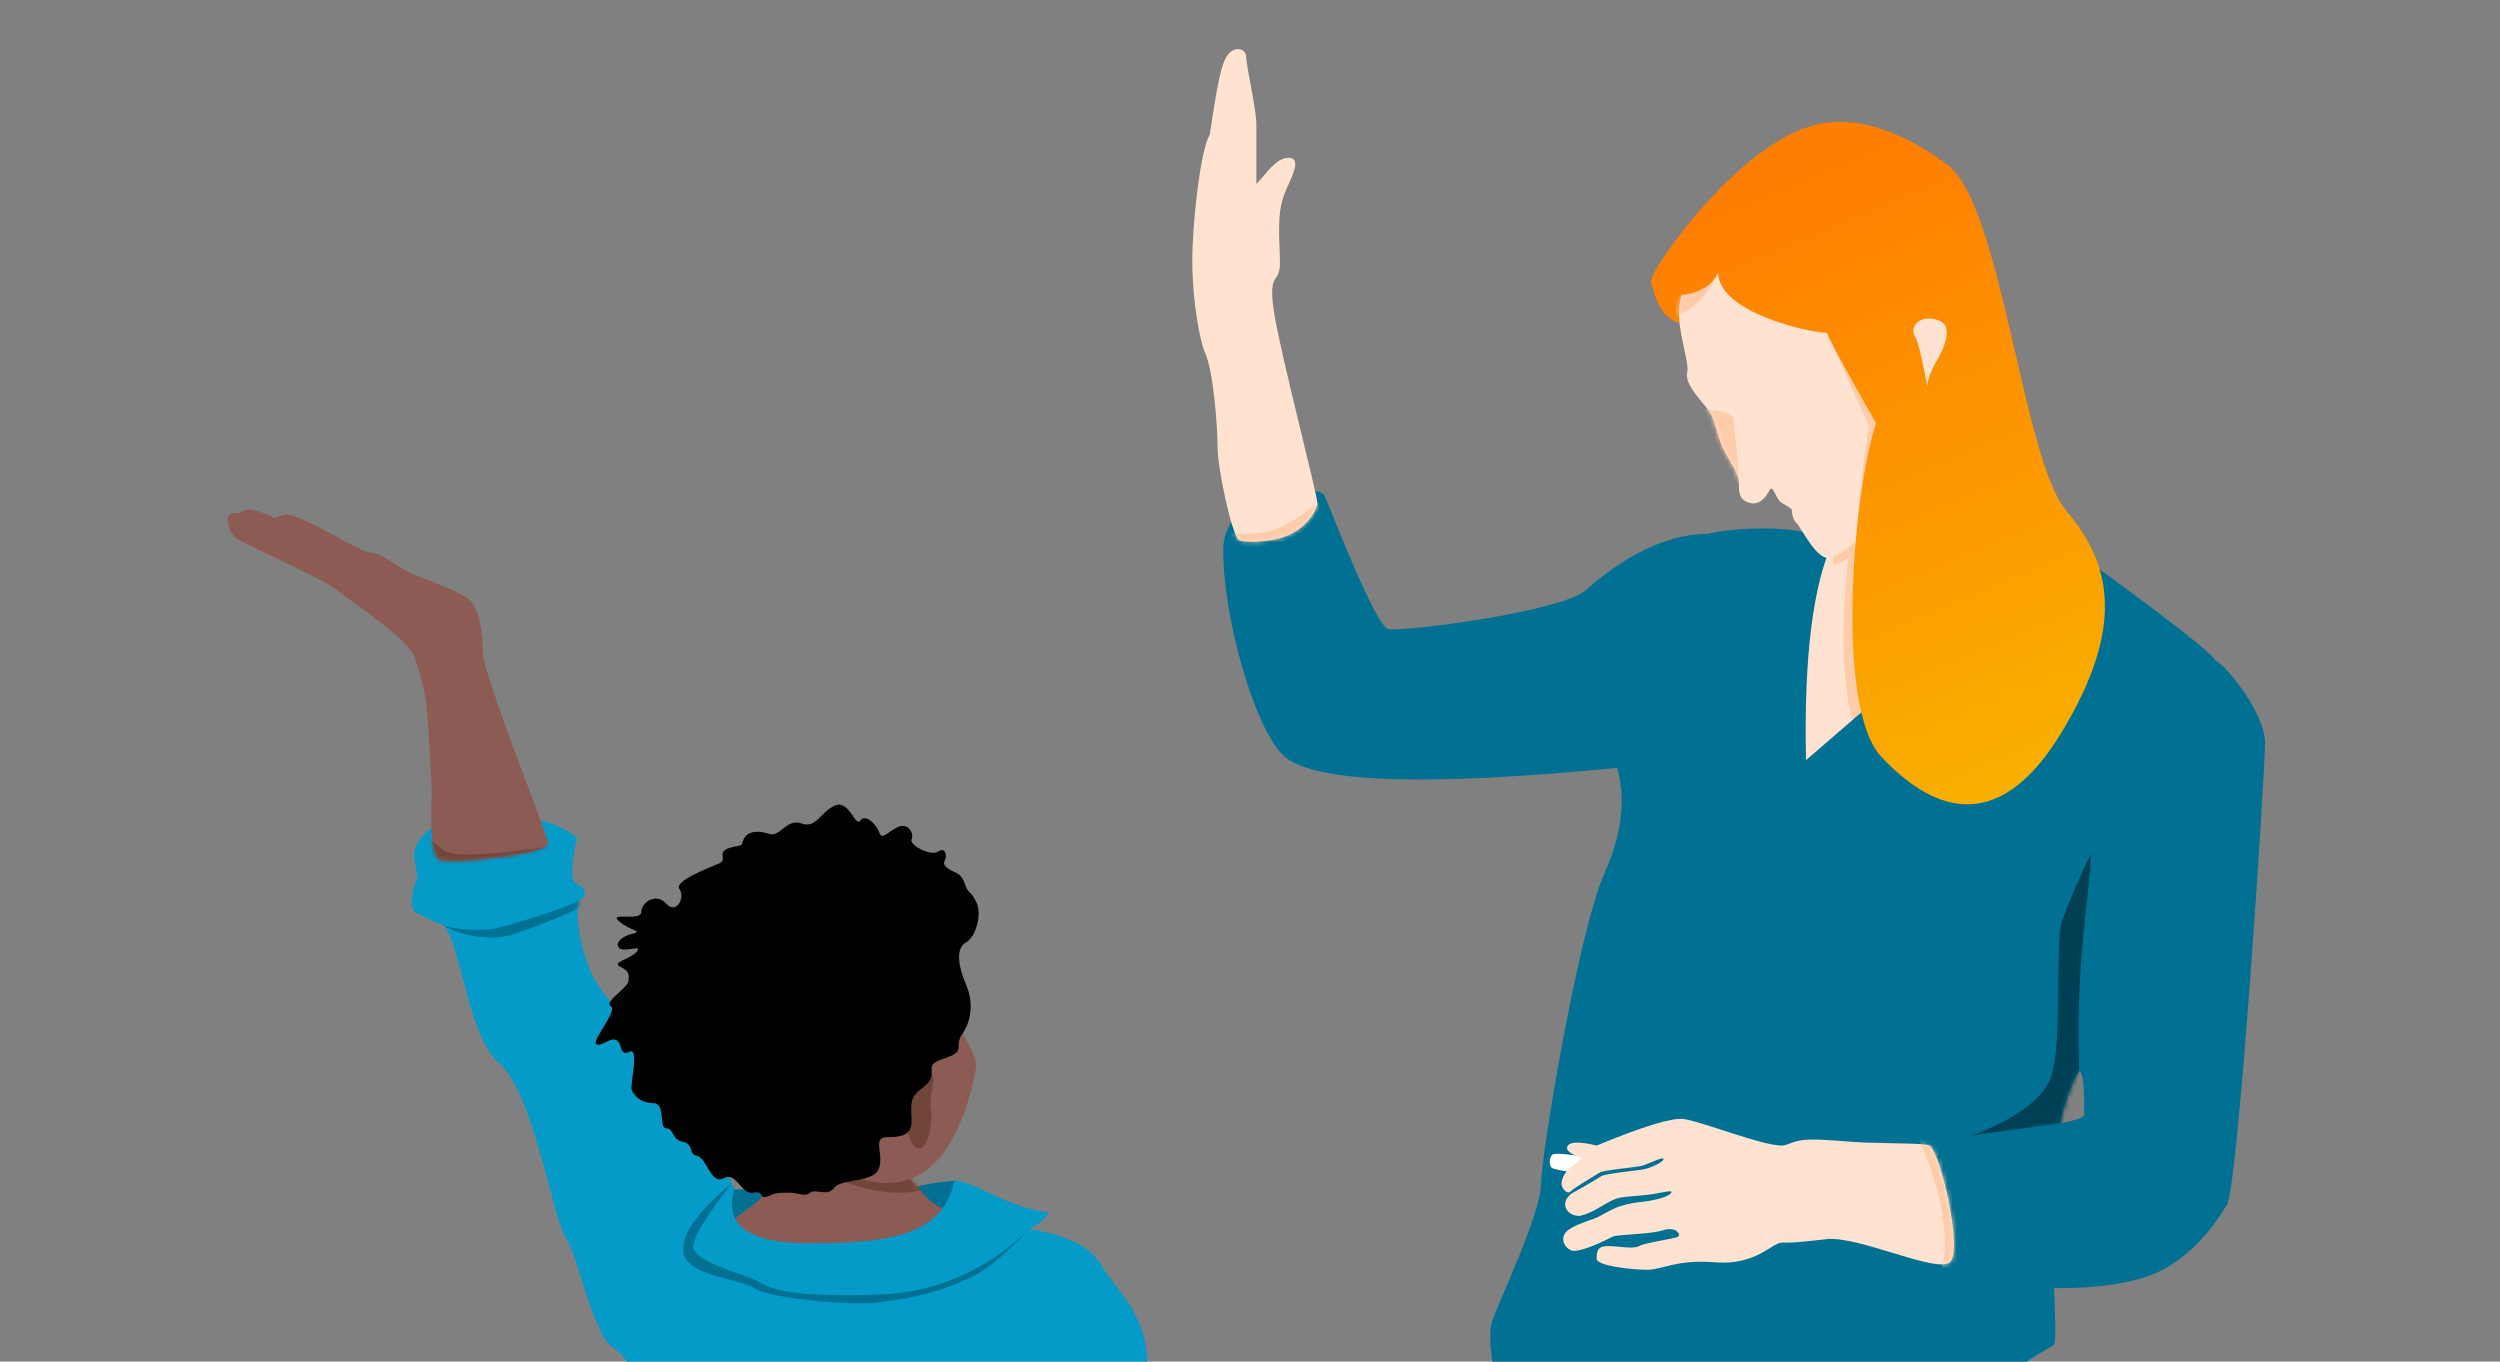 <?xml version="1.0" encoding="UTF-8"?>
<svg width="560px" height="305px" viewBox="0 0 560 305" version="1.1" xmlns="http://www.w3.org/2000/svg" xmlns:xlink="http://www.w3.org/1999/xlink">
    <rect x="0" y="0" width="560" height="305" fill="#808080" stroke="none"/>
    <!-- Generator: Sketch 54.1 (76490) - https://sketchapp.com -->
    <title>Artboard</title>
    <desc>Created with Sketch.</desc>
    <defs>
        <path d="M6.632,7.541 C7.436,8.569 2.462,10.134 1.168,12.538 C0.454,13.864 5.194,17.011 3.501,17.675 C0.326,18.921 -0.452,32.732 1.168,59.109 C23.293,38.721 38.119,28.527 45.647,28.527 C56.939,28.527 56.317,7.541 38.25,7.541 C20.182,7.541 15.013,4.376 15.013,1.534 C15.013,-1.308 5.385,5.946 6.632,7.541 Z" id="path-1"></path>
        <path d="M6.943,3 C9.723,1.469 21.394,-1.68 22.689,1.12 C23.984,3.92 34.05,30.264 36.952,30.951 C39.854,31.638 75.757,27.138 81.32,22.147 C86.883,17.157 97.155,9.614 108.589,9.614 C110.869,8.908 127.006,6.547 136.6,11.275 C132.053,21.046 130.029,37.39 130.53,60.308 L144.628,48.127 L192.846,15.034 C211.441,28.536 221.252,36.184 222.279,37.98 C224.953,39.394 233.358,49.898 233.358,56.433 C233.358,62.968 227.345,155.957 224.812,159.906 C223.728,161.595 217.398,172.86 205.982,176.272 C190.721,180.833 169.003,177.394 163.876,176.272 C154.913,174.312 154.893,148.244 157.201,146.921 C159.509,145.599 192.846,141.923 192.846,139.861 C192.846,137.798 193.001,130.044 191.689,130.044 C191.183,130.044 186.8,139.637 186.054,150.641 C184.866,168.183 187.207,190.393 186.054,191.225 C184.179,192.58 179.81,194.608 178.689,196.311 C177.941,197.447 177.626,198.577 177.744,199.7 L61.008,199.7 C59.786,192.97 59.48,188.522 60.091,186.353 C61.008,183.1 71.172,161.863 71.172,155.328 C71.172,148.793 79.586,98.598 85.391,85.612 C89.261,76.955 90.209,69.094 88.235,62.028 C44.796,66.266 19.861,65.339 13.432,59.248 C6.893,53.052 -0.291,27.395 0.009,12.782 C0.152,5.846 6.049,3.492 6.943,3 Z" id="path-3"></path>
        <path d="M2.383,12.814 C-2.119,17.229 3.091,28.746 2.383,31.759 C1.675,34.772 6.29,38.64 7.725,41.172 C8.489,42.521 9.232,46.132 10.335,48.629 C11.303,50.819 13.931,54.209 13.931,56.488 C13.931,58.767 14.049,60.439 16.446,61.032 C18.843,61.625 20.154,59.364 20.835,58.142 C21.639,56.701 22.16,60.226 23.623,61.032 C24.599,61.569 25.322,62.049 25.794,62.471 C25.871,63.932 26.22,64.937 26.838,65.486 C27.766,66.308 31.088,73.368 33.987,73.368 C36.886,73.368 46.208,64.727 48.28,59.693 C50.353,54.659 60.583,48.329 59.856,43.091 C59.129,37.852 46.727,-4.536 29.066,0.399 C11.405,5.334 6.885,8.398 2.383,12.814 Z" id="path-5"></path>
        <linearGradient x1="64.221%" y1="95.85%" x2="39.308%" y2="5.895%" id="linearGradient-7">
            <stop stop-color="#F9AF00" offset="0%"></stop>
            <stop stop-color="#FF7D00" offset="100%"></stop>
        </linearGradient>
        <path d="M10.357,109.89 C8.695,108.264 5.66,93.692 5.66,89.208 C5.66,84.723 4.794,72.208 2.807,67.871 C1.787,65.646 0.057,56.872 0.001,47.848 C-0.052,39.287 1.848,22.402 3.902,19.202 C5.179,11.049 6.1,4.212 7.692,1.659 C9.284,-0.894 12.056,-0.184 12.056,1.659 C12.056,3.502 14.356,13.667 14.356,16.715 C14.356,19.763 14.356,28.079 14.356,30.218 C16.642,27.895 18.73,24.334 21.59,24.334 C24.449,24.334 22.406,28.376 21.59,30.218 C21.219,31.055 20.006,33.432 19.64,36.592 C19.201,40.389 19.64,45.171 19.64,47.848 C19.64,52.752 16.914,49.581 18.277,58.726 C19.64,67.871 28.025,99.698 28.025,101.763 C28.025,102.869 26.113,106.812 21.59,108.849 C17.674,110.613 11.129,110.644 10.357,109.89 Z" id="path-8"></path>
        <path d="M4.801,16.426 C4.11,16.774 3,15.466 3,14.536 C3,13.024 4.342,11.353 5.027,10.886 C5.484,10.574 6.306,9.871 7.493,8.777 C4.772,7.8 3.754,6.867 4.441,5.977 C5.128,5.087 7.269,5.087 10.866,5.977 C21.218,1.687 27.714,-0.293 30.354,0.035 C34.314,0.528 47.702,5.977 52.356,5.977 C53.829,5.977 54.866,4.726 58.62,4.642 C62.337,4.559 66.972,5.166 71.418,5.316 C78.1,5.542 84.246,5.434 85.347,5.977 C87.919,7.246 93.005,29.633 89.956,32.135 C86.908,34.637 69.462,26.122 62.316,26.949 C55.17,27.775 54.511,27.721 52.356,27.721 C50.201,27.721 46.568,32.839 37.549,32.135 C28.531,31.431 25.687,33.8 22.245,33.8 C18.803,33.8 10.866,32.974 10.866,31.287 C10.866,29.6 11.134,28.485 13.365,28.485 C15.595,28.485 19.175,29.249 20.417,28.485 C21.66,27.721 28.372,26.868 29.102,26.382 C29.832,25.895 28.619,24.009 25.73,24.952 C22.841,25.895 15.417,25.87 14.459,26.382 C13.501,26.894 6.704,30.337 5.027,29.411 C3.35,28.485 2.886,26.748 3.956,25.413 C4.528,24.7 5.94,23.968 7.493,23.379 C7.512,23.372 7.53,23.363 7.549,23.353 C8.305,23.105 9.113,22.726 9.928,22.488 C11.66,21.981 14.02,20.183 16.349,19.489 C18.678,18.795 19.399,18.795 21.743,18.493 C24.026,18.2 27.056,17.443 27.57,16.569 C28.085,15.695 25.205,16.725 21.743,17.071 C18.282,17.416 16.745,17.401 15.236,17.879 C13.726,18.356 10.849,20.382 9.295,20.985 C8.606,21.253 7.971,21.553 7.13,21.719 C6.142,21.814 4.444,21.337 3.956,19.887 C3.602,18.833 3.959,17.837 5.027,16.9 C5.027,16.899 5.027,16.897 5.027,16.896 C5.186,16.769 5.37,16.638 5.582,16.527 C7.677,15.419 11.327,13.201 11.947,12.813 C12.797,12.282 19.448,11.62 21.213,11.332 C22.978,11.044 25.846,9.664 25.846,9.002 C25.846,8.339 22.192,10.206 21.025,10.513 C19.857,10.821 12.277,11.494 11.566,12.021 C11.015,12.43 6.489,14.942 4.801,16.426 Z" id="path-10"></path>
        <path d="M53.109,13.448 C56.272,13.448 38.446,29.473 31.462,29.473 C24.478,29.473 -2.775,25.556 0.23,21.05 C3.236,16.545 15.583,11.252 13.209,7.874 C10.836,4.495 34.531,-2.776 39.725,1.116 C44.919,5.009 49.946,13.448 53.109,13.448 Z" id="path-12"></path>
        <path d="M66.685,67.417 C64.22,75.485 69.867,79.518 83.625,79.518 C104.262,79.518 113.377,76.653 115.993,65.478 C118.699,65.478 122.514,67.798 126.607,69.562 C130.66,71.308 134.995,72.498 137.072,72.498 C136.723,73.645 135.295,74.918 132.787,76.317 C141.181,77.654 146.518,80.321 148.797,84.318 C152.216,90.315 161.367,96.886 158.712,111.682 L44.936,111.682 C44.19,107.813 42.313,104.816 39.304,102.692 C34.791,99.506 31.356,81.191 28.898,78.28 C26.441,75.37 21.628,45.704 14.065,39.243 C6.502,32.782 5.514,10.924 0.79,7.285 C6.723,8.616 11.644,8.814 15.554,7.881 C21.418,6.48 32.425,-0.117 31.7,3.182 C30.974,6.48 32.361,21.639 42.024,27.813 C48.465,31.928 56.686,45.13 66.685,67.417 Z" id="path-14"></path>
        <path d="M45.727,63.253 C45.259,72.814 45.891,77.893 47.622,78.491 C50.22,79.387 72.542,77.192 71.827,74.512 C71.112,71.831 57.167,36.509 57.167,32.223 C57.167,27.937 56.465,21.789 53.686,19.841 C50.906,17.893 44.053,15.57 41.25,14.386 C38.448,13.201 34.256,9.59 31.821,9.59 C29.386,9.59 15.802,0.407 12.72,1.18 C10.665,1.696 10.172,2.058 11.241,2.266 C7.14,0.184 4.555,-0.463 3.486,0.324 C1.883,1.506 1.64,0.094 0.483,1.18 C-0.674,2.266 0.483,5.096 1.496,6.144 C2.508,7.192 21.944,15.872 24.187,17.857 C26.431,19.841 41.055,29.153 41.989,33.464 C42.299,34.893 43.788,38.126 44.406,43.047 C44.822,46.362 45.263,53.098 45.727,63.253 Z" id="path-16"></path>
    </defs>
    <g id="Artboard" stroke="none" stroke-width="1" fill="none" fill-rule="evenodd">
        <g id="teacher" transform="translate(267.072, 11)">
            <g id="teacher-neck" transform="translate(135.723, 101.892)">
                <mask id="mask-2" fill="white">
                    <use xlink:href="#path-1"></use>
                </mask>
                <use id="Mask" fill="#FFE2CF" fill-rule="nonzero" xlink:href="#path-1"></use>
                <path d="M8.214,13.521 C8.737,13.521 9.719,13.053 11.16,12.115 C10.423,20.757 10.083,26.737 10.139,30.055 C10.362,43.242 12.112,49.843 13.224,50.547 C14.754,51.515 16.907,50.193 19.682,46.581 L19.682,5.21 L8.214,9.614 C7.69,12.219 7.69,13.521 8.214,13.521 Z" id="Path-383" fill="#FFCCAA" fill-rule="nonzero" mask="url(#mask-2)"></path>
            </g>
            <g id="teacher-shirt" transform="translate(6.944, 98.973)">
                <mask id="mask-4" fill="white">
                    <use xlink:href="#path-3"></use>
                </mask>
                <use fill="#007193" fill-rule="nonzero" xlink:href="#path-3"></use>
                <path d="M194.259,81.3 C194.609,83.907 192.794,95.568 192.029,107.045 C191.33,117.533 191.689,127.918 191.689,130.044 C191.689,134.494 188.302,141.714 187.494,141.714 C186.955,141.714 180.377,142.598 167.761,144.366 C177.631,140.569 183.491,136.28 185.34,131.497 C188.115,124.323 186.159,101.048 187.91,96.198 C189.076,92.965 191.193,87.999 194.259,81.3 Z" id="Path-20" fill="#004054" fill-rule="nonzero" mask="url(#mask-4)"></path>
            </g>
            <g id="teacher-head" transform="translate(102.805, 16.302)">
                <path d="M-7.38964445e-13,35.698 C1.343,42.429 4.287,45.604 8.832,45.225 C15.649,44.655 12.65,34.456 8.208,34.456 C5.246,34.456 2.51,34.87 -7.38964445e-13,35.698 Z" id="Path-377" fill="#FE8200" fill-rule="nonzero"></path>
                <g id="Group" transform="translate(4.837, 24.337)">
                    <g id="Group-2" transform="translate(0.842, 0)">
                        <mask id="mask-6" fill="white">
                            <use xlink:href="#path-5"></use>
                        </mask>
                        <use id="Path-375" fill="#FFE2CF" fill-rule="nonzero" xlink:href="#path-5"></use>
                        <path d="M33.653,22.895 L43.045,43.739 C40.32,62.154 39.854,72.03 41.647,73.368 C44.338,75.374 53.661,74.757 55.59,62.462 C56.876,54.265 49.564,41.076 33.653,22.895 Z" id="Path-380" fill="#FFCCAA" fill-rule="nonzero" mask="url(#mask-6)"></path>
                        <path d="M9.309,9.351 C7.223,14.176 4.297,17.33 0.53,18.813 C-5.119,21.037 0.292,12.494 1.434,12.088 C2.196,11.818 4.821,10.905 9.309,9.351 Z" id="Path-378" fill="#FFCCAA" fill-rule="nonzero" mask="url(#mask-6)"></path>
                        <path d="M7.168,40.119 C9.678,40.527 12.828,40.695 12.828,42.473 C12.828,44.25 13.923,52.254 13.923,56.029 C13.923,59.804 3.123,42.292 4.94,41.206 C6.757,40.119 4.658,39.712 7.168,40.119 Z" id="Path-379" fill="#FFCCAA" fill-rule="nonzero" mask="url(#mask-6)"></path>
                    </g>
                </g>
                <path d="M14.988,33.688 C14.988,42.701 35.398,47.232 39.332,47.232 C40.241,49.472 43.925,56.227 50.383,67.496 C45.332,81.987 41.024,131.064 51.549,142.24 C62.074,153.416 77.054,161.113 91.77,136.987 C106.485,112.86 102.852,98.725 93.015,87.181 C83.178,75.637 78.549,18.7 66.371,9.635 C60.864,5.535 47.46,-3.418 34.41,1.375 C18.603,7.18 2.19,29.913 0.197,34.769 C-1.797,39.625 11.933,40.995 14.988,33.688 Z" id="Path-376" fill="url(#linearGradient-7)" fill-rule="nonzero"></path>
                <path d="M59.056,47.989 C57.684,45.642 60.597,42.845 64.645,44.582 C67.357,45.745 66.078,49.859 64.109,53.244 C62.14,56.628 61.923,58.258 61.923,58.874 C61.923,60.741 60.427,50.336 59.056,47.989 Z" id="Path-382" fill="#FFE2CF" fill-rule="nonzero"></path>
            </g>
            <g id="teacher-arm-2" transform="translate(-0, 0)">
                <mask id="mask-9" fill="white">
                    <use xlink:href="#path-8"></use>
                </mask>
                <use fill="#FFE2CF" fill-rule="nonzero" xlink:href="#path-8"></use>
                <path d="M8.561,108.482 C9.512,108.482 13.769,109.083 18.426,107.625 C22.754,106.271 28.469,101.192 28.978,101.192 C30.037,101.192 24.178,110.358 22.554,110.358 C20.93,110.358 8.561,113.056 8.561,111.707 C8.561,110.358 6.728,108.482 8.561,108.482 Z" id="Path-18" fill="#FFCCAA" fill-rule="nonzero" mask="url(#mask-9)"></path>
            </g>
            <g id="teacher-arm-1" transform="translate(79.705, 239.628)">
                <path d="M0.984,8 C0.241,8.548 0.2,10.34 0.738,10.9 C1.096,11.273 3.595,11.75 8.232,12.329 L8.647,8.548 C4.034,7.818 1.48,7.635 0.984,8 Z" id="Path-5" fill="#FFFFFF" fill-rule="nonzero"></path>
                <mask id="mask-11" fill="white">
                    <use xlink:href="#path-10"></use>
                </mask>
                <use id="Combined-Shape" fill="#FFE2CF" fill-rule="nonzero" xlink:href="#path-10"></use>
                <path d="M83.018,4.362 C85.296,9.673 86.876,14.408 87.758,18.565 C89.082,24.801 89.46,31.316 87.758,34 C86.057,36.684 90.676,37.118 92.589,33.8 C94.501,30.482 94.873,22.822 93.731,18.565 C93.141,16.368 91.18,8.831 87.758,4.362 C87.092,3.493 85.512,3.493 83.018,4.362 Z" id="Path-19" fill="#FFCCAA" fill-rule="nonzero" mask="url(#mask-11)"></path>
            </g>
        </g>
        <path d="M164.517,266.407 C169.399,266.306 172.405,267.19 173.533,269.061 C175.226,271.866 168.278,278.953 162.955,276.244 C159.406,274.438 159.927,271.159 164.517,266.407 Z" id="Path-11" fill="#007193" fill-rule="nonzero"></path>
        <path d="M213.825,264.468 C205.676,265.197 201.87,266.427 202.405,268.157 C203.209,270.753 212.133,278.266 214.482,275.198 C216.049,273.152 215.83,269.576 213.825,264.468 Z" id="Path-12" fill="#007193" fill-rule="nonzero"></path>
        <g id="kid-neck" transform="translate(158.271, 257.129)">
            <mask id="mask-13" fill="white">
                <use xlink:href="#path-12"></use>
            </mask>
            <use id="Path-8" fill="#8C5C54" fill-rule="nonzero" xlink:href="#path-12"></use>
            <path d="M45.961,6.153 C46.859,7.143 49.026,7.345 48.372,9.079 C48.105,9.786 44.848,10.241 41.042,9.948 C37.921,9.708 34.46,8.897 31.744,7.874 C29.636,7.079 28.199,6.109 28.938,3.486 C30.25,-1.171 45.063,5.164 45.961,6.153 Z" id="Path-9" fill="#70453A" fill-rule="nonzero" mask="url(#mask-13)"></path>
        </g>
        <g id="Group-3" transform="translate(97.832, 198.991)">
            <mask id="mask-15" fill="white">
                <use xlink:href="#path-14"></use>
            </mask>
            <use id="Path-10" fill="#049BC9" fill-rule="nonzero" xlink:href="#path-14"></use>
            <path d="M132.787,76.317 C123.095,85.647 111.851,90.534 99.056,90.977 C79.863,91.643 74.926,89.83 72.154,88.139 C69.381,86.448 56.966,83.675 57.472,79.996 C57.81,77.544 60.701,72.882 66.146,66.012 C58.388,72.453 54.751,77.568 55.234,81.357 C55.958,87.041 68.502,87.483 71.286,89.648 C74.07,91.813 94.085,93.637 99.056,92.725 C101.414,92.293 110.455,91.876 120.84,86.522 C123.648,85.075 127.63,81.673 132.787,76.317 Z" id="Path-13" fill="#007193" fill-rule="nonzero" mask="url(#mask-15)"></path>
            <path d="M0.145,7.339 C1.479,9.068 10.503,12.628 17.34,10.235 C24.177,7.842 34.665,3.943 33.911,2.269 C33.749,1.909 32.906,-0.098 31.176,0.004 C28.752,0.147 21.619,2.007 9.775,5.586 C2.465,5.601 -0.745,6.186 0.145,7.339 Z" id="Path-14" fill="#007193" fill-rule="nonzero" mask="url(#mask-15)"></path>
        </g>
        <g id="kid-face" transform="translate(187.746, 228.6)" fill-rule="nonzero">
            <path d="M27.449,0.529 C26.901,2.608 31.436,7.643 30.878,10.671 C30.32,13.699 27.571,28.441 19.152,33.954 C10.734,39.467 1.171,34.105 0.505,33.011 C0.176,32.471 -1.76,15.709 5.037,7.563 C12.013,-0.796 27.726,-0.525 27.449,0.529 Z" id="Path-7" fill="#8C5C54"></path>
            <path d="M20.767,12.016 C22.25,12.016 20.249,17.279 20.767,19.622 C21.285,21.964 20.365,27.904 18.49,28.584 C16.616,29.264 14.783,25.247 15.922,20.356 C17.061,15.465 19.283,12.016 20.767,12.016 Z" id="Path-6" fill="#70453A"></path>
        </g>
        <path d="M216.365,230.214 C217.391,228.169 218.127,224.549 216.365,220.469 C214.604,216.389 214.059,212.409 216.365,211.116 C218.672,209.822 219.956,204.744 218.746,202.185 C217.536,199.626 216.97,200.175 216.365,198.603 C215.761,197.031 215.553,196.237 214.181,195.538 C212.809,194.839 210.934,194.036 211.605,192.794 C212.276,191.553 211.697,189.648 210.09,190.759 C208.483,191.869 203.545,189.277 204.197,187.965 C204.85,186.654 203.346,184.063 200.894,185.358 C198.442,186.654 197.547,188.211 196.935,186.437 C196.324,184.662 193.87,182.233 192.699,183.796 C191.529,185.358 190.194,178.913 186.898,180.496 C183.602,182.079 182.813,185.643 179.523,184.445 C176.233,183.247 174.693,187.616 172.324,186.803 C169.955,185.989 167.439,186.094 166.585,187.965 C165.731,189.837 167.028,188.978 163.638,189.869 C160.247,190.759 163.186,192.521 161.034,193.44 C158.882,194.359 150.848,197.375 152.197,199.164 C153.545,200.952 151.564,204.983 149.238,202.419 C146.913,199.854 143.629,202.173 143.629,204.323 C143.629,206.473 136.029,204.183 138.695,206.404 C141.362,208.626 144.277,208.521 141.486,209.217 C138.695,209.914 137.642,211.746 138.922,212.503 C140.203,213.261 144.237,211.482 142.573,213.241 C140.909,215 136.935,215.546 138.922,216.533 C140.909,217.519 140.973,218.213 140.763,219.786 C140.554,221.358 135.193,224.443 136.829,225.39 C138.464,226.337 132.489,233.121 133.554,233.869 C134.618,234.616 136.825,232.171 138.148,233.02 C139.471,233.869 138.781,236.685 141.019,235.595 C143.258,234.506 141.136,242.817 141.486,244.03 C141.836,245.242 143.45,247.1 146.344,247.1 C149.238,247.1 147.47,252.745 149.238,252.745 C151.006,252.745 150.402,255.281 152.963,255.775 C155.525,256.27 154.073,258.503 156.172,258.925 C158.271,259.346 159.271,265.509 162.129,263.909 C164.987,262.309 166.077,267.747 168.732,267.168 C171.387,266.588 169.911,268.785 171.923,267.976 C173.935,267.168 174.39,267.168 176.735,267.168 C179.08,267.168 180.205,268.174 181.469,267.168 C182.732,266.161 185.271,268.174 186.898,266.041 C188.525,263.909 195.917,265.023 196.935,261.599 C197.954,258.174 195.277,254.718 198.842,254.718 C202.407,254.718 204.197,253.997 204.197,251.204 C204.197,248.411 203.474,246.064 206.194,244.03 C208.914,241.996 208.7,241.358 208.7,239.163 C208.7,236.968 214.73,237.18 214.73,234.638 C214.73,232.097 215.34,232.258 216.365,230.214 Z" id="Path" fill="#000000" fill-rule="nonzero"></path>
        <path d="M97.285,184.971 C93.994,187.378 92.503,189.763 92.811,192.124 C93.273,195.667 93.816,196.689 93.314,197.207 C92.811,197.724 91.196,203.82 93.314,204.509 C94.307,204.832 97.314,206.867 100.946,207.692 C105.057,208.626 109.891,208.306 112.081,207.692 C116.206,206.535 130.245,202.608 130.905,200.619 C131.565,198.629 129.156,198.37 128.445,197.207 C127.734,196.043 128.551,189.363 129.253,188.313 C129.955,187.262 123.157,183.679 120.183,183.679 C122.387,186.817 122.387,188.777 120.183,189.558 C116.877,190.73 111.697,189.187 107.66,190.358 C103.622,191.53 100.648,192.547 99.635,191.452 C99.181,190.962 97.836,190.593 97.285,188.81 C97.105,188.23 97.105,186.951 97.285,184.971 Z" id="Path-15" fill="#049BC9" fill-rule="nonzero"></path>
        <g id="Group-4" transform="translate(51, 114.125)">
            <mask id="mask-17" fill="white">
                <use xlink:href="#path-16"></use>
            </mask>
            <use id="Path-16" fill="#8C5C54" fill-rule="nonzero" xlink:href="#path-16"></use>
            <path d="M44.948,73.343 C45.807,73.711 47.512,76.895 51.095,77.194 C58.669,77.827 70.68,75.416 73.056,75.416 C76.555,75.416 75.347,76.615 70.339,78.694 C65.332,80.774 47.207,82.107 46.078,80.401 C44.948,78.694 42.275,72.196 44.948,73.343 Z" id="Path-17" fill="#70453A" fill-rule="nonzero" mask="url(#mask-17)"></path>
        </g>
    </g>
</svg>